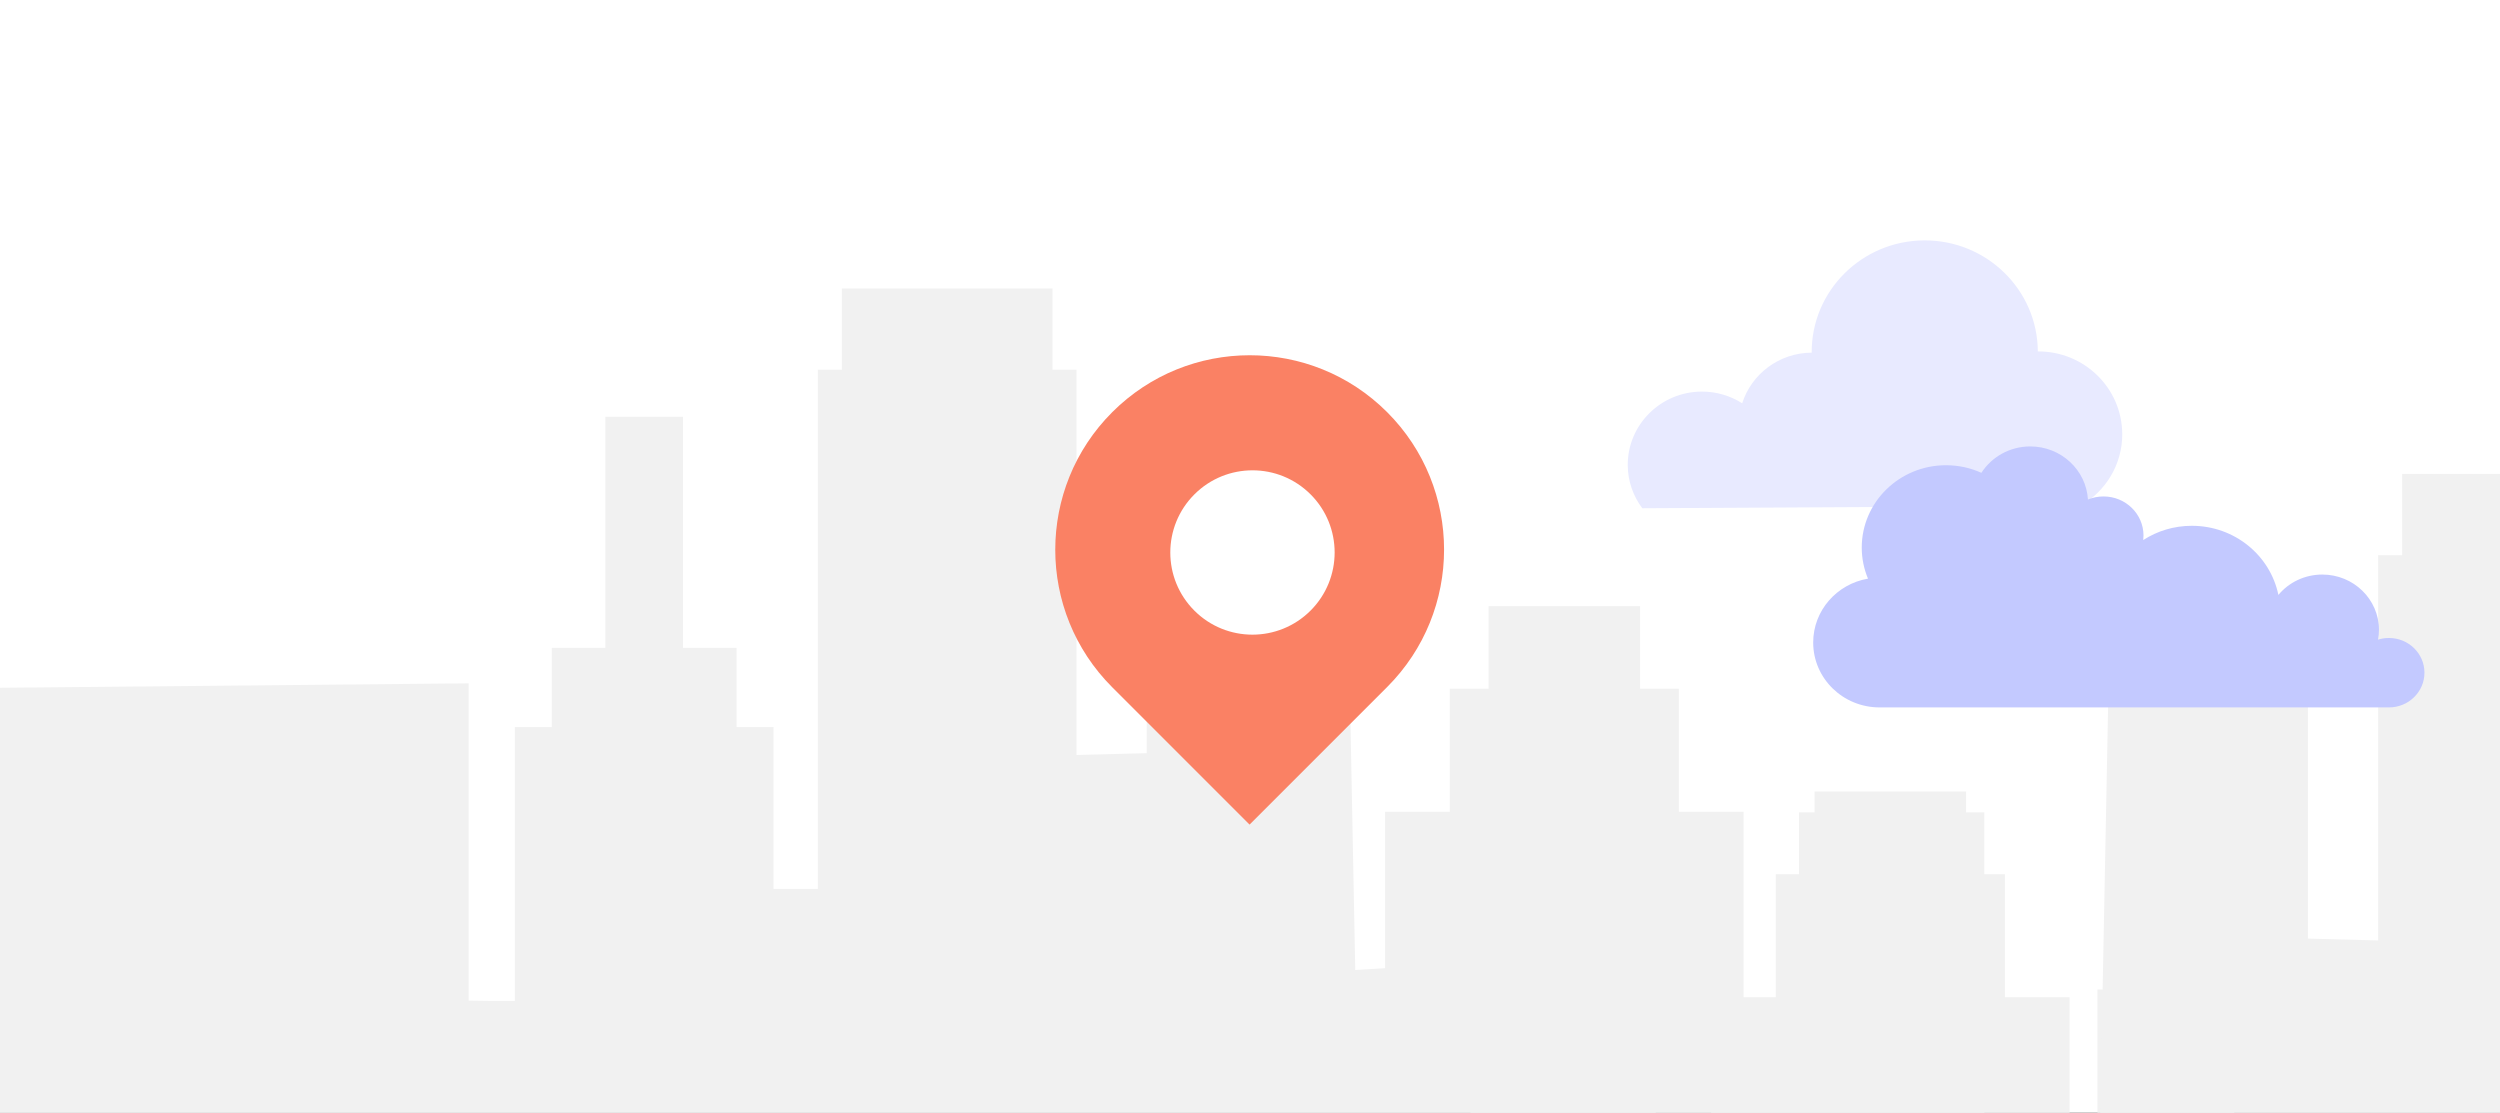 <svg width="364" height="162" viewBox="0 0 364 162" fill="none" xmlns="http://www.w3.org/2000/svg">
  <rect x="0" y="0" width="364" height="162" fill="#333333" stroke="none"/>
  <g clip-path="url(#clip0_4871_3734)">
    <rect width="364" height="162" fill="white"/>
    <path d="M346 248.762V188.519H325.301V144.081H305.389V163.868H288.911V157.496V118.273H261.932V159.963L253.862 160.231V118.196H244.445V100.283H238.795V88.252H216.735V100.283H211.086V118.196H201.671V140.967L197.325 141.234L196.02 73.773H166.966V109.661L156.743 109.929V53.836H153.245V42H122.577V53.836H119.078V129.426H112.623V105.857H107.242V94.332H99.44V60.69H88.141V94.332H80.34V105.857H74.959V145.733H71.192L68.234 145.694V99.494L-11.399 100.25V204.284H-18.125V190.648H-42.337V216.848H-49.331V207.224H-64.666V223.8V226.742H-80V248.762H346Z" fill="#F1F1F1"/>
    <path d="M157 275.762V215.519H177.699V171.081H197.611V190.868H214.089V184.496V145.273H241.068V186.963L249.138 187.231V145.196H258.555V127.283H264.205V115.252H286.265V127.283H291.914V145.196H301.329V167.967L305.675 168.234L306.98 100.773H336.034V136.661L346.257 136.929V80.836H349.755V69H380.423V80.836H383.922V156.426H390.377V132.857H395.758V121.332H403.56V87.69H414.858V121.332H422.66V132.857H428.042V172.733H431.808L434.766 172.694V126.494L514.398 127.25V231.284H521.125V217.648H545.337V243.848H552.331V234.224H567.666V250.8V253.742H583V275.762H157Z" fill="#F1F1F1"/>
    <path d="M201.968 100.032C213.019 88.981 213.019 71.062 201.968 60.011C190.916 48.959 172.993 48.964 161.941 60.015C150.885 71.072 150.88 89.003 161.937 100.06L181.938 120.062L201.968 100.032Z" fill="#FA8164"/>
    <ellipse cx="182.36" cy="80.443" rx="11.962" ry="11.967" transform="rotate(45 182.36 80.443)" fill="white"/>
    <path d="M309 63.173C309.025 67.643 306.564 71.558 302.908 73.654L239.117 74C237.808 72.253 237.014 70.087 237 67.748C236.968 61.845 241.792 57.047 247.751 57.015C249.929 57.004 251.956 57.634 253.662 58.718C255.013 54.468 259.027 51.371 263.782 51.346C263.733 42.368 271.065 35.051 280.154 35C289.245 34.95 296.658 42.192 296.707 51.167C303.449 51.13 308.96 56.495 308.997 63.17L309 63.173Z" fill="#E8EAFF"/>
    <path d="M347.826 92.89C347.272 92.89 346.74 92.972 346.243 93.13C346.332 92.669 346.377 92.195 346.377 91.709C346.377 87.259 342.682 83.654 338.128 83.654C335.55 83.654 333.245 84.81 331.733 86.62C330.55 80.877 325.361 76.556 319.133 76.556C316.518 76.556 314.081 77.319 312.053 78.633C312.08 78.416 312.093 78.195 312.093 77.969C312.093 74.831 309.489 72.283 306.277 72.283C305.474 72.283 304.706 72.441 304.005 72.732C303.746 68.42 300.084 65 295.607 65C292.611 65 289.981 66.533 288.489 68.843C286.925 68.131 285.18 67.738 283.34 67.738C276.563 67.738 271.071 73.104 271.071 79.726C271.071 81.329 271.394 82.857 271.981 84.251C267.443 85.024 264 88.894 264 93.55C264 98.771 268.328 103 273.671 103H347.826C350.683 103 353 100.738 353 97.945C353 95.151 350.685 92.89 347.826 92.89Z" fill="#C3C9FF"/>
  </g>
  <defs>
  <clipPath id="clip0_4871_3734">
    <rect width="364" height="162" fill="white"/>
  </clipPath>
  </defs>
</svg>
